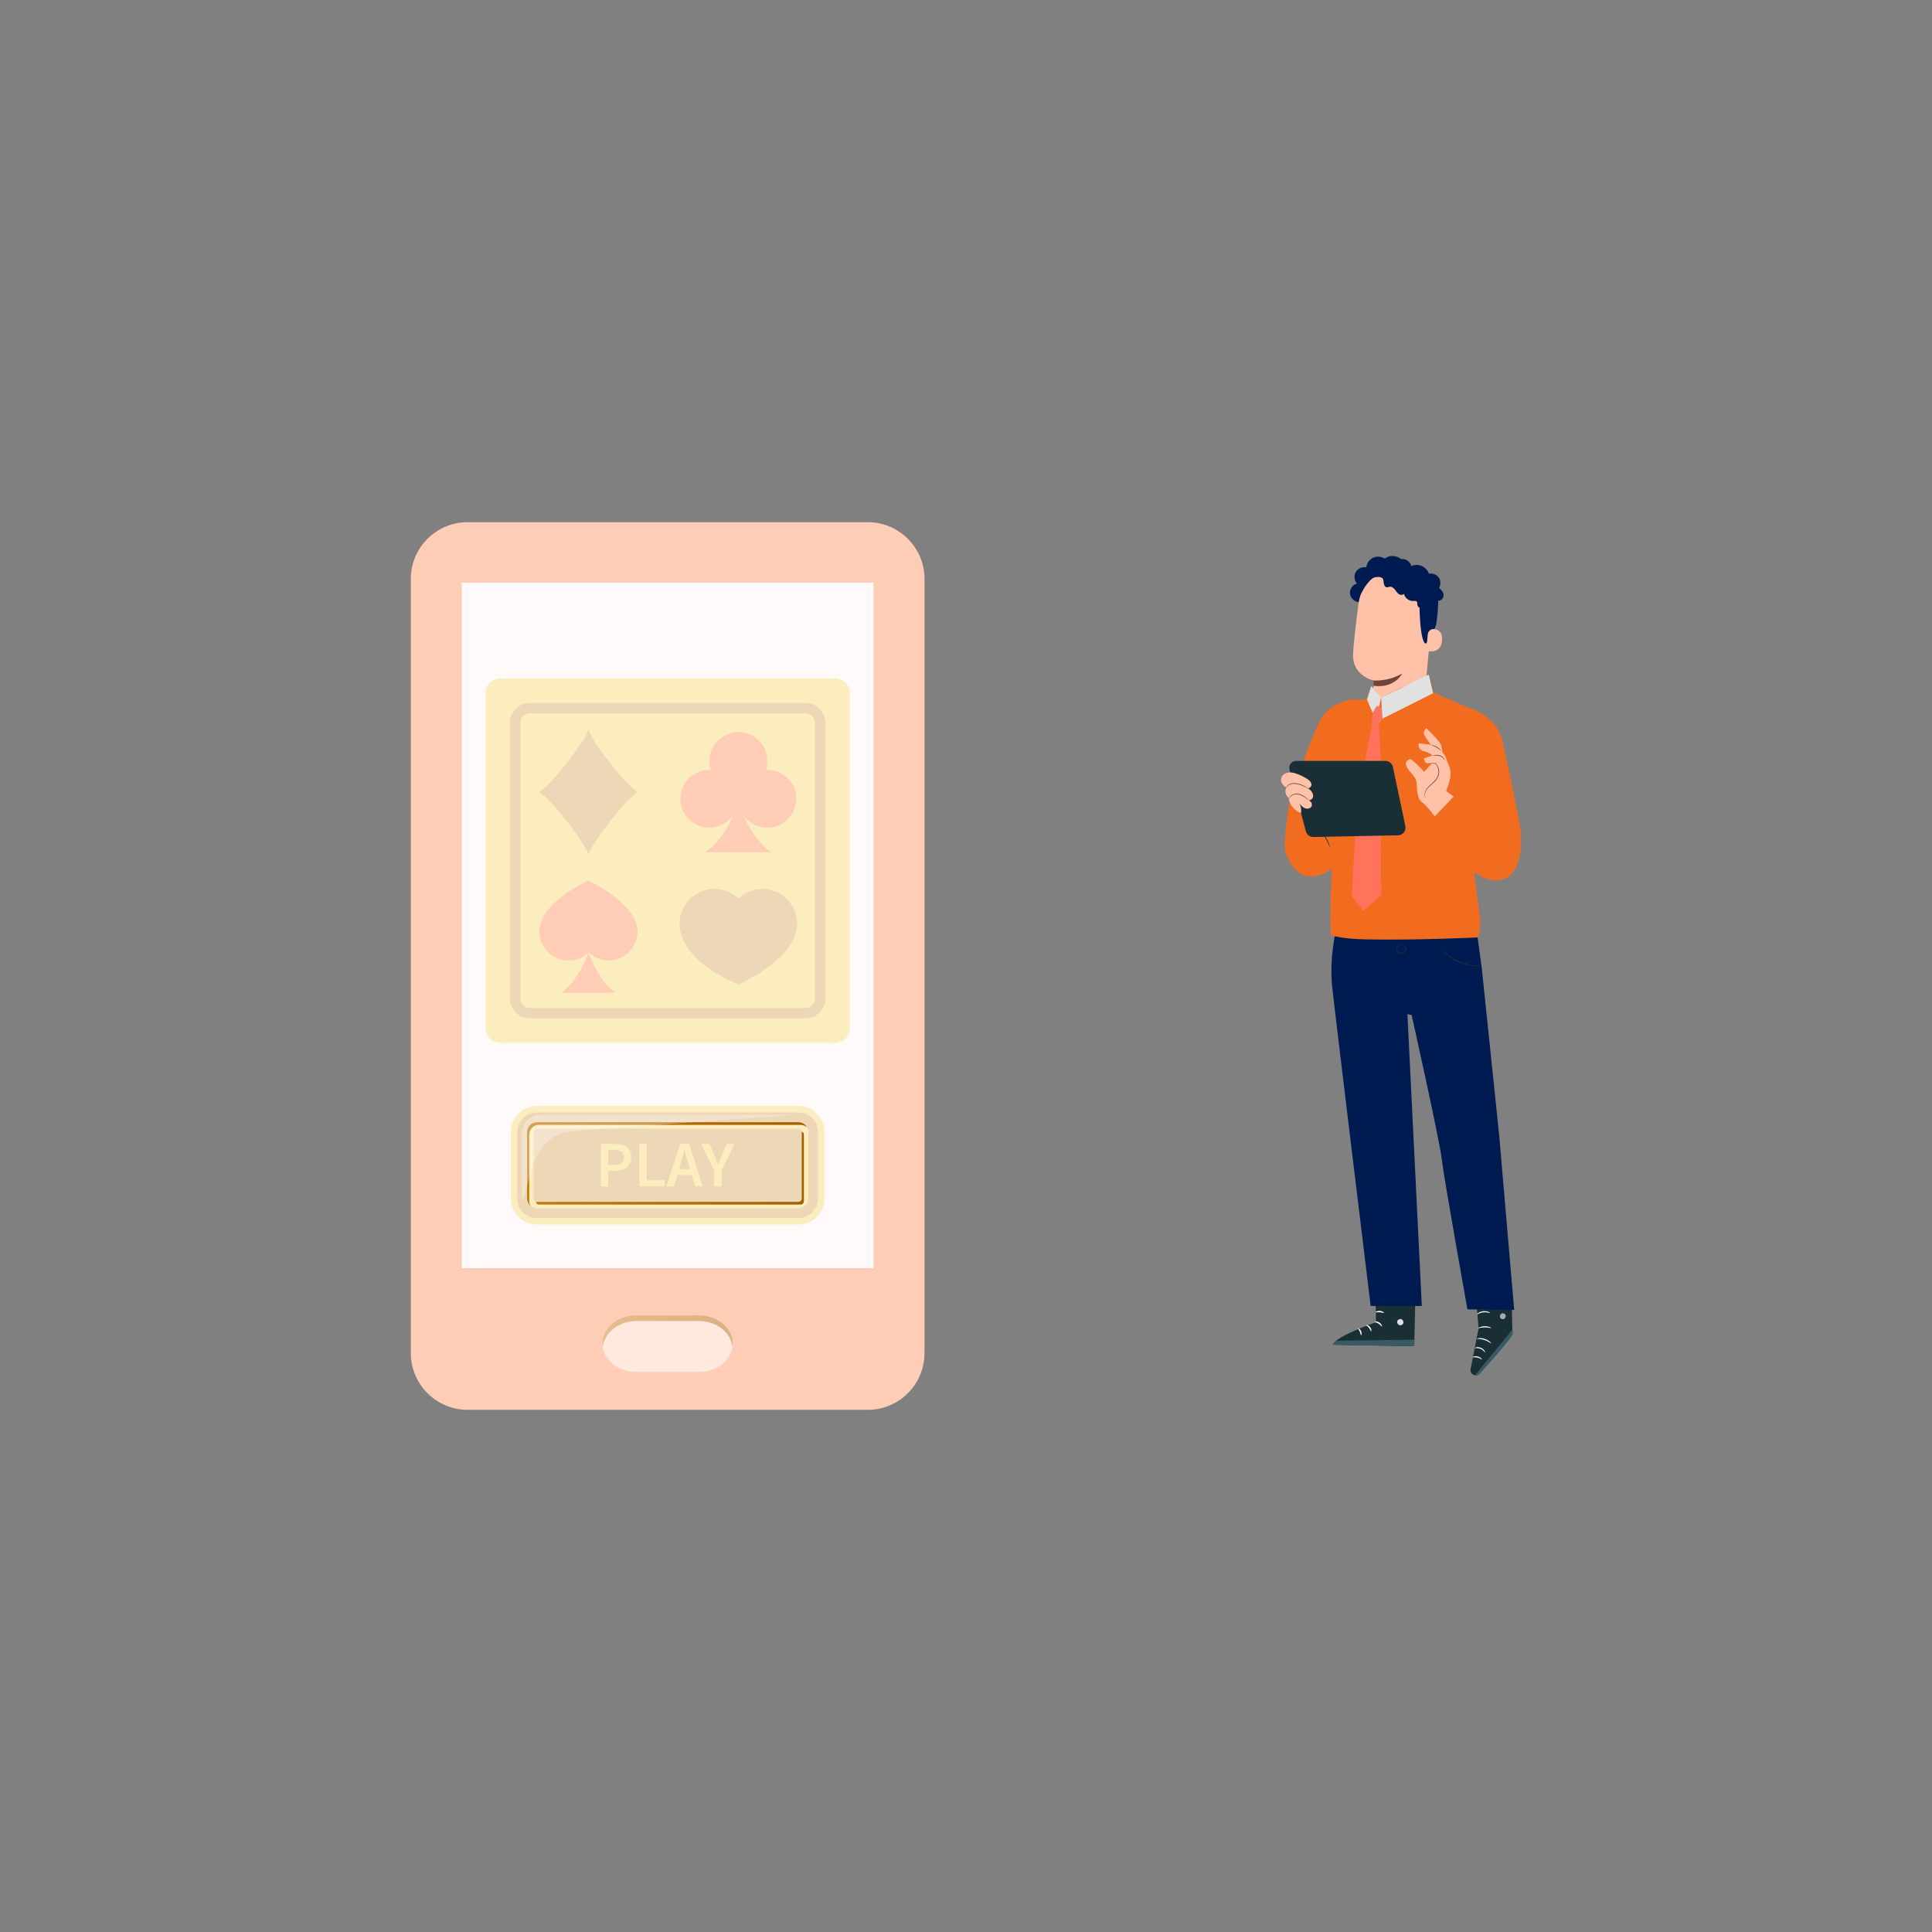 <?xml version="1.0" encoding="utf-8"?>
<svg xmlns="http://www.w3.org/2000/svg" enable-background="new 0 0 850 850" id="Layer_1" version="1.1" viewBox="0 0 850 850" x="0" y="0">
  <rect x="0" y="0" width="850" height="850" fill="#808080" stroke="none"/>
  <g>
    <g>
      <path d="M406.75,254.71v340.58c0,13.78-11.18,24.96-24.96,24.96H205.7c-13.77,0-24.96-11.18-24.96-24.96V254.71&#xD;&#xA;			c0-13.78,11.18-24.96,24.96-24.96h176.08C395.57,229.75,406.75,240.93,406.75,254.71z" fill="#ffcdb6"/>
      <rect fill="#fffaf9" height="301.58" width="181.12" x="203.18" y="256.35"/>
      <g>
        <g>
          <path d="M307.46,603.62h-27.42c-8.27,0-14.97-5.58-14.97-12.45c0-6.89,6.7-12.47,14.97-12.47h27.42&#xD;&#xA;					c8.25,0,14.95,5.58,14.95,12.47C322.41,598.04,315.71,603.62,307.46,603.62z" fill="#ffe8de"/>
        </g>
        <g>
          <linearGradient gradientUnits="userSpaceOnUse" id="SVGID_1_" x1="265.072" x2="322.407" y1="585.555" y2="585.555">
            <stop offset="0" stop-color="#c47a0c"/>
            <stop offset="1" stop-color="#a36000"/>
          </linearGradient>
          <path d="M280.04,581.2h27.42c7.75,0,14.03,4.93,14.79,11.21&#xD;&#xA;					c0.05-0.42,0.15-0.81,0.15-1.24c0-6.89-6.7-12.47-14.95-12.47h-27.42c-8.27,0-14.97,5.58-14.97,12.47c0,0.43,0.1,0.81,0.17,1.24&#xD;&#xA;					C265.99,586.13,272.29,581.2,280.04,581.2z" fill="url(#SVGID_1_)" opacity=".4"/>
        </g>
      </g>
      <g>
        <g>
          <path d="M367.35,458.77H220.13c-3.6,0-6.51-2.91-6.51-6.51V305.03c0-3.59,2.91-6.51,6.51-6.51h147.22&#xD;&#xA;					c3.6,0,6.51,2.91,6.51,6.51v147.23C373.86,455.85,370.96,458.77,367.35,458.77z" fill="#fcedbe"/>
          <path d="M354.34,309.26H233.15c-4.86,0-8.81,3.95-8.81,8.81v121.19c0,4.86,3.95,8.75,8.81,8.75h121.19&#xD;&#xA;					c4.86,0,8.82-3.89,8.82-8.75V318.07C363.16,313.22,359.2,309.26,354.34,309.26z M358.57,439.26c0,2.32-1.92,4.24-4.23,4.24&#xD;&#xA;					H233.15c-2.37,0-4.24-1.92-4.24-4.24V318.07c0-2.37,1.86-4.23,4.24-4.23h121.19c2.31,0,4.23,1.86,4.23,4.23V439.26z" fill="#eed7b6"/>
        </g>
        <g>
          <path d="M335.41,391.09c-4.1,0-7.82,1.63-10.56,4.26c-2.75-2.63-6.46-4.26-10.56-4.26&#xD;&#xA;					c-8.44,0-15.27,6.83-15.27,15.27c0,17.03,25.83,26.73,25.83,26.73s25.83-11.03,25.83-26.73&#xD;&#xA;					C350.68,397.92,343.85,391.09,335.41,391.09z" fill="#eed7b6"/>
          <path d="M258.9,320.53c0,4.15-18.82,27.98-22.1,27.98c3.28,0,22.1,23.83,22.1,27.98&#xD;&#xA;					c0-4.15,18.84-27.98,22.1-27.98C277.73,348.51,258.9,324.68,258.9,320.53z" fill="#eed7b6"/>
          <path d="M280.51,409.79c0-12.25-21.61-22.36-21.61-22.36s-21.61,9.48-21.61,22.36c0,7.06,5.72,12.78,12.78,12.78&#xD;&#xA;					c3.41,0,6.51-1.35,8.8-3.53c-0.3,0.86-4.38,12.6-11.94,17.73c7.97,0,15.95,0,23.93,0c-7.57-5.13-11.67-16.92-11.94-17.73&#xD;&#xA;					c2.29,2.18,5.39,3.54,8.8,3.54C274.78,422.57,280.51,416.84,280.51,409.79z" fill="#ffcdb6"/>
          <path d="M337.62,364.15c7,0,12.71-5.7,12.71-12.76c0-7-5.71-12.71-12.71-12.71c-0.28,0-0.45,0.06-0.68,0.06&#xD;&#xA;					c0.4-1.24,0.68-2.54,0.68-3.9c0-7.06-5.7-12.76-12.76-12.76c-7.06,0-12.77,5.71-12.77,12.76c0,1.36,0.28,2.66,0.68,3.9&#xD;&#xA;					c-0.23,0-0.45-0.06-0.68-0.06c-7.06,0-12.76,5.71-12.76,12.71c0,7.06,5.71,12.76,12.76,12.76c4.75,0,8.82-2.59,11.02-6.44&#xD;&#xA;					c-2.2,4.97-6.49,12.99-12.76,17.23h28.96c-6.26-4.24-10.5-12.26-12.76-17.23C328.76,361.56,332.88,364.15,337.62,364.15z" fill="#ffcdb6"/>
        </g>
      </g>
      <g>
        <path d="M236.19,538.76c-6.31,0-11.44-5.14-11.44-11.44V498c0-6.3,5.13-11.44,11.44-11.44h115.1&#xD;&#xA;				c6.32,0,11.44,5.13,11.44,11.44v29.32c0,6.3-5.12,11.44-11.44,11.44H236.19z" fill="#fcedbe"/>
        <path d="M351.29,535.89h-115.1c-4.74,0-8.58-3.84-8.58-8.57V498c0-4.73,3.84-8.58,8.58-8.58h115.1&#xD;&#xA;				c4.74,0,8.58,3.85,8.58,8.58v29.32C359.87,532.06,356.03,535.89,351.29,535.89z" fill="#eed7b6"/>
        <path d="M355.08,495.96c0,0,0-0.05-0.06-0.05c-0.17-0.29-0.39-0.57-0.62-0.86c-0.22-0.28-0.56-0.5-0.9-0.73&#xD;&#xA;				c-0.22-0.17-0.51-0.28-0.84-0.34c-0.12-0.06-0.29-0.11-0.45-0.17c-0.28-0.06-0.57-0.12-0.9-0.12H236.2&#xD;&#xA;				c-2.37,0-4.29,1.92-4.29,4.3v29.3c0,1.3,0.56,2.43,1.47,3.22c0.74,0.68,1.75,1.07,2.83,1.07h115.09c2.37,0,4.29-1.92,4.29-4.29&#xD;&#xA;				v-29.3C355.59,497.25,355.41,496.58,355.08,495.96z M234.73,527.3v-29.3c0-0.8,0.68-1.41,1.47-1.41h115.09&#xD;&#xA;				c0.73,0,1.35,0.56,1.41,1.29c0,0,0,0.05,0,0.12v29.3c0,0.8-0.63,1.47-1.41,1.47H236.2c-0.17,0-0.34-0.05-0.46-0.11&#xD;&#xA;				C235.19,528.48,234.73,527.92,234.73,527.3z" fill="#fcedbe"/>
        <linearGradient gradientUnits="userSpaceOnUse" id="SVGID_3_" x1="235.74" x2="353.68" y1="513.896" y2="513.896">
          <stop offset="0" stop-color="#c47a0c"/>
          <stop offset="1" stop-color="#a36000"/>
        </linearGradient>
        <path d="M237.14,529.94h115.11c0.79,0,1.43-0.65,1.43-1.43v-29.31c0-0.64-0.42-1.15-1-1.34&#xD;&#xA;				c0.02,0.05,0.05,0.1,0.05,0.15v29.32c0,0.79-0.65,1.43-1.44,1.43h-115.1c-0.17,0-0.3-0.05-0.45-0.09&#xD;&#xA;				C235.82,529.37,236.41,529.94,237.14,529.94z" fill="url(#SVGID_3_)"/>
        <linearGradient gradientUnits="userSpaceOnUse" id="SVGID_4_" x1="231.9" x2="355.057" y1="512.13" y2="512.13">
          <stop offset="0" stop-color="#c47a0c"/>
          <stop offset="1" stop-color="#a36000"/>
        </linearGradient>
        <path d="M232.85,528.51v-29.31c0-2.36,1.92-4.3,4.29-4.3h115.11c1.07,0,2.05,0.42,2.81,1.07&#xD;&#xA;				c-0.74-1.34-2.14-2.25-3.77-2.25h-115.1c-2.37,0-4.29,1.92-4.29,4.28v29.32c0,1.28,0.58,2.43,1.49,3.22&#xD;&#xA;				C233.06,529.93,232.85,529.24,232.85,528.51z" fill="url(#SVGID_4_)"/>
        <path d="M235.74,509.34c2.75-5.81,8.48-10.95,14.51-11.49c25.25-2.23,103.32-7.41,98.79-7.41H237.91&#xD;&#xA;				c-4.58,0-8.28,3.76-8.28,8.39v28.67C229.63,531.99,233.66,513.71,235.74,509.34z" fill="#fff" opacity=".3"/>
        <g>
          <path d="M270.59,503.3h-6.27V522h3.28v-6.83h2.99c4.07,0,7.11-1.93,7.11-6.05&#xD;&#xA;					C277.71,504.76,274.71,503.3,270.59,503.3z M270.37,512.5h-2.77v-6.55h2.77c2.71,0,4.12,0.8,4.12,3.16&#xD;&#xA;					C274.49,511.37,273.13,512.5,270.37,512.5z" fill="#fcedbe"/>
          <path d="M284.54,519.22V503.3h-3.28V522h11.07v-2.77H284.54z" fill="#fcedbe"/>
          <path d="M303.18,503.3h-3.9l-6.1,18.7h3.38l1.41-5.03h6.33l1.47,5.03h3.44L303.18,503.3z M298.77,514.37&#xD;&#xA;					l0.68-2.32c0.57-1.98,1.13-4.07,1.64-6.16h0.11c0.57,2.04,1.08,4.18,1.7,6.16l0.67,2.32H298.77z" fill="#fcedbe"/>
          <path d="M319.72,503.3l-2.04,4.8c-0.56,1.41-1.12,2.65-1.75,4.12h-0.12c-0.56-1.47-1.07-2.71-1.63-4.12&#xD;&#xA;					l-2.04-4.8h-3.56l5.59,11.75V522h3.33v-6.95l5.65-11.75H319.72z" fill="#fcedbe"/>
        </g>
      </g>
    </g>
    <g>
      <g>
        <g>
          <g>
            <path d="M648.46,534.94c-0.04,0-0.03,0.61,0,1.72c0.04,1.1,0.11,2.7,0.22,4.67c0.22,3.94,0.61,9.38,1.07,15.37&#xD;&#xA;						c0.46,6,0.85,11.43,1.1,15.37c0.13,1.9,0.23,3.47,0.31,4.66c0.08,1.1,0.14,1.71,0.17,1.71c0.04,0,0.05-0.61,0.03-1.72&#xD;&#xA;						c-0.01-1.1-0.06-2.7-0.14-4.67c-0.16-3.94-0.49-9.39-0.95-15.39c-0.47-5.95-0.9-11.34-1.22-15.36&#xD;&#xA;						c-0.16-1.89-0.29-3.46-0.4-4.65C648.57,535.55,648.5,534.94,648.46,534.94z" fill="#375a64"/>
          </g>
        </g>
      </g>
      <g>
        <g>
          <g>
            <path d="M648.46,534.94c-0.04,0-0.03,0.61,0,1.72c0.04,1.1,0.11,2.7,0.22,4.67c0.22,3.94,0.61,9.38,1.07,15.37&#xD;&#xA;						c0.46,6,0.85,11.43,1.1,15.37c0.13,1.9,0.23,3.47,0.31,4.66c0.08,1.1,0.14,1.71,0.17,1.71c0.04,0,0.05-0.61,0.03-1.72&#xD;&#xA;						c-0.01-1.1-0.06-2.7-0.14-4.67c-0.16-3.94-0.49-9.39-0.95-15.39c-0.47-5.95-0.9-11.34-1.22-15.36&#xD;&#xA;						c-0.16-1.89-0.29-3.46-0.4-4.65C648.57,535.55,648.5,534.94,648.46,534.94z" fill="#375a64"/>
          </g>
        </g>
      </g>
      <g>
        <g>
          <g>
            <g>
              <g>
                <g>
                  <g>
                    <g>
                      <g>
                        <g>
                          <g>
                            <g>
                              <path d="M605.06,563.33l0.32,18.39c0,0-18.58,6.51-18.85,9.91l35.68,0.65l0.67-28.68L605.06,563.33z" fill="#1a2e35"/>
                            </g>
                          </g>
                        </g>
                      </g>
                    </g>
                  </g>
                </g>
              </g>
            </g>
          </g>
          <g>
            <g>
              <g>
                <g>
                  <g>
                    <g>
                      <g>
                        <g>
                          <g>
                            <g>
                              <g>
                                <path d="M616.44,580.38c0.69,0.2,1.15,0.99,0.98,1.68c-0.17,0.69-0.97,1.17-1.66,0.98&#xD;&#xA;																c-0.69-0.19-1.28-1.11-1.03-1.79c0.25-0.67,1.21-1.18,1.84-0.83" fill="#e1e1e1"/>
                              </g>
                            </g>
                          </g>
                        </g>
                      </g>
                    </g>
                  </g>
                </g>
              </g>
            </g>
          </g>
          <g>
            <g>
              <g>
                <g>
                  <g>
                    <g>
                      <g>
                        <g>
                          <g>
                            <g>
                              <path d="M622.21,592.29l-0.05-2.89l-34.19,0.46c0,0-1.6,0.66-1.44,1.78L622.21,592.29z" fill="#375a64"/>
                            </g>
                          </g>
                        </g>
                      </g>
                    </g>
                  </g>
                </g>
              </g>
            </g>
          </g>
          <g>
            <g>
              <g>
                <g>
                  <g>
                    <g>
                      <g>
                        <g>
                          <g>
                            <g>
                              <g>
                                <path d="M604.81,581.53c0,0.17,0.87,0.27,1.72,0.84c0.86,0.55,1.29,1.32,1.45,1.25&#xD;&#xA;																c0.16-0.03-0.08-1.08-1.12-1.76C605.83,581.18,604.77,581.37,604.81,581.53z" fill="#fff"/>
                              </g>
                            </g>
                          </g>
                        </g>
                      </g>
                    </g>
                  </g>
                </g>
              </g>
            </g>
          </g>
          <g>
            <g>
              <g>
                <g>
                  <g>
                    <g>
                      <g>
                        <g>
                          <g>
                            <g>
                              <g>
                                <path d="M601.03,583.01c-0.04,0.17,0.71,0.48,1.28,1.23c0.6,0.73,0.73,1.53,0.91,1.53&#xD;&#xA;																c0.16,0.03,0.3-0.99-0.43-1.9C602.07,582.94,601.04,582.85,601.03,583.01z" fill="#fff"/>
                              </g>
                            </g>
                          </g>
                        </g>
                      </g>
                    </g>
                  </g>
                </g>
              </g>
            </g>
          </g>
          <g>
            <g>
              <g>
                <g>
                  <g>
                    <g>
                      <g>
                        <g>
                          <g>
                            <g>
                              <g>
                                <path d="M598.83,587.45c0.16,0.04,0.42-0.83-0.01-1.79c-0.42-0.97-1.24-1.36-1.31-1.21&#xD;&#xA;																c-0.1,0.14,0.42,0.66,0.76,1.46C598.62,586.7,598.65,587.43,598.83,587.45z" fill="#fff"/>
                              </g>
                            </g>
                          </g>
                        </g>
                      </g>
                    </g>
                  </g>
                </g>
              </g>
            </g>
          </g>
          <g>
            <g>
              <g>
                <g>
                  <g>
                    <g>
                      <g>
                        <g>
                          <g>
                            <g>
                              <g>
                                <path d="M605.2,577.33c0.07,0.16,0.87-0.07,1.86,0.02c0.99,0.06,1.75,0.41,1.84,0.26&#xD;&#xA;																c0.1-0.12-0.63-0.78-1.79-0.87C605.94,576.66,605.11,577.19,605.2,577.33z" fill="#fff"/>
                              </g>
                            </g>
                          </g>
                        </g>
                      </g>
                    </g>
                  </g>
                </g>
              </g>
            </g>
          </g>
        </g>
      </g>
      <g>
        <g>
          <g>
            <g>
              <g>
                <g>
                  <g>
                    <path d="M648.59,562.21l1.93,22.17l-3.53,17.98c-0.25,1.3,0.64,2.54,1.95,2.7l0,0&#xD;&#xA;										c0.73,0.09,1.46-0.17,1.96-0.72c3.18-3.47,14.82-16.28,14.58-17.9c-0.27-1.87-0.49-23.52-0.49-23.52L648.59,562.21z" fill="#1a2e35"/>
                  </g>
                </g>
              </g>
            </g>
          </g>
          <g>
            <g>
              <g>
                <g>
                  <g>
                    <path d="M648.94,605.05l16.45-20.11l0.06,0.94c0.05,0.81-0.18,1.62-0.67,2.27&#xD;&#xA;										c-1.3,1.75-5.01,6.49-13.81,16.18C650.46,604.9,649.7,605.17,648.94,605.05L648.94,605.05z" fill="#375a64"/>
                  </g>
                </g>
              </g>
            </g>
          </g>
          <g opacity=".6">
            <g>
              <g>
                <g>
                  <g>
                    <g>
                      <path d="M660.38,578.07c-0.53,0.42-0.66,1.27-0.26,1.82c0.4,0.55,1.27,0.69,1.8,0.27&#xD;&#xA;											c0.54-0.41,0.72-1.43,0.27-1.93c-0.46-0.5-1.48-0.61-1.91-0.08" fill="#fff"/>
                    </g>
                  </g>
                </g>
              </g>
            </g>
          </g>
          <g>
            <g>
              <g>
                <g>
                  <g>
                    <g>
                      <path d="M653.4,595.03c-0.12,0.07-0.7-1.06-2.06-1.6c-1.34-0.58-2.55-0.19-2.59-0.33&#xD;&#xA;											c-0.02-0.05,0.25-0.24,0.76-0.35c0.51-0.11,1.27-0.08,2.01,0.22c0.75,0.31,1.3,0.83,1.58,1.27&#xD;&#xA;											C653.4,594.68,653.45,595,653.4,595.03z" fill="#fff"/>
                    </g>
                  </g>
                </g>
              </g>
            </g>
          </g>
          <g>
            <g>
              <g>
                <g>
                  <g>
                    <g>
                      <path d="M652.01,598.1c-0.1,0.1-0.86-0.57-2.03-0.83c-1.16-0.28-2.14,0-2.19-0.14&#xD;&#xA;											c-0.07-0.11,0.97-0.65,2.3-0.34C651.42,597.09,652.12,598.03,652.01,598.1z" fill="#fff"/>
                    </g>
                  </g>
                </g>
              </g>
            </g>
          </g>
          <g>
            <g>
              <g>
                <g>
                  <g>
                    <g>
                      <path d="M656.1,591.02c-0.1,0.11-1.26-0.93-3.04-1.49c-1.78-0.58-3.33-0.41-3.34-0.56&#xD;&#xA;											c-0.04-0.12,1.59-0.53,3.49,0.09C655.11,589.67,656.2,590.96,656.1,591.02z" fill="#fff"/>
                    </g>
                  </g>
                </g>
              </g>
            </g>
          </g>
          <g>
            <g>
              <g>
                <g>
                  <g>
                    <g>
                      <path d="M656.07,584.24c-0.05,0.14-1.31-0.3-2.91-0.25c-1.6,0.02-2.84,0.51-2.9,0.37&#xD;&#xA;											c-0.07-0.1,1.17-0.83,2.89-0.86C654.87,583.45,656.14,584.13,656.07,584.24z" fill="#fff"/>
                    </g>
                  </g>
                </g>
              </g>
            </g>
          </g>
          <g>
            <g>
              <g>
                <g>
                  <g>
                    <g>
                      <path d="M655.67,577.71c-0.06,0.13-1.34-0.53-3.02-0.34c-1.69,0.15-2.81,1.05-2.9,0.93&#xD;&#xA;											c-0.04-0.04,0.19-0.34,0.68-0.67c0.49-0.33,1.26-0.66,2.17-0.75c0.91-0.09,1.73,0.08,2.28,0.31&#xD;&#xA;											C655.42,577.42,655.7,577.66,655.67,577.71z" fill="#fff"/>
                    </g>
                  </g>
                </g>
              </g>
            </g>
          </g>
          <g>
            <g>
              <g>
                <g>
                  <g>
                    <g>
                      <path d="M652.61,576.13c-0.03,0-0.1-0.29-0.08-0.84c0.01-0.54,0.12-1.34,0.53-2.24&#xD;&#xA;											c0.21-0.43,0.43-0.97,1.03-1.31c0.3-0.17,0.76-0.14,1.04,0.14c0.28,0.27,0.39,0.63,0.42,0.98&#xD;&#xA;											c0.07,1.41-1.06,2.85-2.63,3.16c-1.58,0.28-3.08-0.54-3.79-1.72c-0.16-0.31-0.28-0.69-0.13-1.07&#xD;&#xA;											c0.15-0.39,0.59-0.57,0.91-0.53c0.67,0.06,1.11,0.41,1.51,0.67c0.8,0.57,1.32,1.18,1.63,1.63&#xD;&#xA;											c0.31,0.45,0.42,0.73,0.39,0.75c-0.07,0.06-0.63-1.05-2.21-2.09c-0.4-0.24-0.85-0.54-1.33-0.55&#xD;&#xA;											c-0.23-0.01-0.43,0.1-0.5,0.29c-0.07,0.18-0.01,0.46,0.13,0.7c0.6,0.96,1.97,1.7,3.3,1.45c1.33-0.24,2.31-1.51,2.27-2.65&#xD;&#xA;											c-0.01-0.27-0.1-0.54-0.26-0.7c-0.15-0.15-0.38-0.18-0.57-0.08c-0.42,0.2-0.68,0.69-0.89,1.09&#xD;&#xA;											C652.53,574.89,652.71,576.14,652.61,576.13z" fill="#fff"/>
                    </g>
                  </g>
                </g>
              </g>
            </g>
          </g>
        </g>
      </g>
      <g>
        <g>
          <path d="M587.71,409.77c0,0-2.71,10.48-1.72,23.24c0.38,4.94,17.05,141.56,17.05,141.56h22.5l-6.33-128.41&#xD;&#xA;					l1.84,0.4c0,0,12.28,54.77,13.29,63.63c0.9,7.97,11.26,65.87,11.26,65.87l20.57,0.24l-6.57-76.59l-7.65-73.49l-2.88-21.39&#xD;&#xA;					L587.71,409.77z" fill="#001b51"/>
        </g>
        <g>
          <g>
            <path d="M615.99,415.65c-0.01-0.02,0.15-0.12,0.46-0.14c0.31-0.02,0.79,0.07,1.26,0.4&#xD;&#xA;						c0.45,0.33,0.93,0.93,0.95,1.74c0.04,0.82-0.6,1.63-1.44,1.93c-0.83,0.32-1.84,0.14-2.36-0.51c-0.52-0.62-0.55-1.39-0.43-1.93&#xD;&#xA;						c0.13-0.56,0.43-0.94,0.68-1.13c0.25-0.19,0.43-0.22,0.44-0.2c0.06,0.06-0.63,0.38-0.79,1.4c-0.07,0.48,0.01,1.12,0.43,1.58&#xD;&#xA;						c0.4,0.47,1.17,0.61,1.86,0.35c0.69-0.26,1.18-0.87,1.17-1.49c0.01-0.62-0.35-1.15-0.72-1.47&#xD;&#xA;						C616.71,415.51,615.98,415.73,615.99,415.65z" fill="#1a2e35"/>
          </g>
        </g>
        <g>
          <g>
            <path d="M651.64,424.91c0,0.03-0.27,0.07-0.77,0.12c-0.5,0.05-1.22,0.07-2.11,0.02&#xD;&#xA;						c-1.78-0.08-4.25-0.51-6.78-1.57c-2.52-1.07-4.56-2.53-5.86-3.75c-0.65-0.61-1.15-1.13-1.46-1.53&#xD;&#xA;						c-0.31-0.39-0.47-0.61-0.45-0.63c0.06-0.06,0.79,0.77,2.13,1.91c1.34,1.14,3.35,2.52,5.82,3.57c2.47,1.03,4.87,1.51,6.62,1.67&#xD;&#xA;						C650.54,424.88,651.64,424.82,651.64,424.91z" fill="#1a2e35"/>
          </g>
        </g>
      </g>
      <g>
        <g>
          <g>
            <g>
              <path d="M598.34,264.9c-2.04,0.13-4.04-1.47-4.38-3.48c-0.33-2.02,1.05-4.17,3.03-4.71&#xD;&#xA;							c-1.2-1.36-1.4-3.49-0.49-5.05c0.91-1.56,2.87-2.43,4.64-2.06c0.16-1.78,1.32-3.43,2.93-4.2c1.61-0.77,3.62-0.63,5.11,0.35&#xD;&#xA;							c2.05-1.59,5.23-1.49,7.19,0.22c1.75-0.23,3.59,0.79,4.32,2.39c0.73,1.6,0.3,3.66-1.02,4.83" fill="#001b51"/>
            </g>
          </g>
          <g>
            <g>
              <g>
                <g>
                  <g>
                    <path d="M597.7,265.45c1.2-9.14,9.21-15.84,18.43-15.38l0.92,0.05c9.84,1.07,14.43,10.02,13.09,19.83&#xD;&#xA;										l-3.06,32.79l-0.16,1.59l-23,3.43l0.45-8.37c0,0-9.41-1.95-9.06-11.44C595.47,283.37,596.59,273.96,597.7,265.45z" fill="#ffc2a8"/>
                  </g>
                </g>
              </g>
              <g>
                <g>
                  <g>
                    <g>
                      <g>
                        <path d="M604.28,299.37c0,0,6.04,0.67,12.61-3.02c0,0-3.26,6.68-12.68,5.36L604.28,299.37z" fill="#6f4539"/>
                      </g>
                    </g>
                  </g>
                </g>
              </g>
              <g>
                <g>
                  <g>
                    <path d="M598.83,261.15c0,0,2.8-5.82,5.73-7.06c3.55-1.51,4.85,2.37,8.21,1.61c3.35-0.76,6.74-2.21,9.99,0.52&#xD;&#xA;										c3.56,2.98,1.73,4.86,1.75,9.08c0.08,17.11,2.95,22.09,4.24,14.1c0.14-0.88,2.62-1.45,3.17-5.16&#xD;&#xA;										c0.71-4.8,1.19-10.65,0.28-14.13c-0.76-2.93-2.31-5.01-5.15-7.35c-4.48-3.7-10.88-4.09-15.24-3.87&#xD;&#xA;										C607.43,249.11,598.81,253.69,598.83,261.15z" fill="#001b51"/>
                  </g>
                </g>
              </g>
              <g>
                <g>
                  <g>
                    <path d="M628.15,279.1c0.13-1.46,1.45-2.55,2.9-2.34c1.76,0.26,3.68,1.36,3.38,5.01&#xD;&#xA;										c-0.53,6.47-6.92,4.61-6.92,4.42C627.52,286.06,627.91,281.81,628.15,279.1z" fill="#ffc2a8"/>
                  </g>
                </g>
              </g>
            </g>
            <g>
              <g>
                <path d="M628.65,266.53c-0.87,0.53-1.79,1.08-2.81,1.13c-1.02,0.05-2.15-0.59-2.27-1.6&#xD;&#xA;								c-0.05-0.46,0.08-0.97-0.2-1.34c-0.33-0.43-0.99-0.34-1.54-0.31c-1.9,0.11-3.76-1.32-4.15-3.18c-0.52,0.7-1.64,0.61-2.34,0.1&#xD;&#xA;								c-0.7-0.51-1.13-1.3-1.67-1.98c-0.54-0.68-1.31-1.3-2.17-1.22c-0.48,0.04-0.95,0.31-1.43,0.24c-0.85-0.12-1.21-1.14-1.3-1.99&#xD;&#xA;								c-0.09-0.85-0.14-1.84-0.84-2.34c-0.65-0.46-1.53-0.26-2.32-0.18c-0.79,0.08-1.79-0.16-1.96-0.93&#xD;&#xA;								c-0.09-0.41,0.11-0.82,0.35-1.16c1.09-1.54,3.33-2.14,5.04-1.34c0.74-2.11,2.83-3.68,5.06-3.8c2.23-0.12,4.48,1.2,5.45,3.22&#xD;&#xA;								c1.43-1.18,3.45-1.6,5.23-1.1c1.78,0.5,3.29,1.91,3.9,3.66c1.6-0.34,3.37,0.36,4.3,1.7c0.94,1.34,0.98,3.24,0.12,4.62&#xD;&#xA;								c1.13,0.72,2.07,1.93,2.03,3.28s-1.42,2.62-2.69,2.2c0.47,1.07-0.02,2.47-1.07,3c-1.04,0.53-2.47,0.12-3.06-0.89" fill="#001b51"/>
              </g>
            </g>
          </g>
        </g>
        <g>
          <g>
            <g>
              <path d="M640.05,349.96l8.61,8.3l-2.78-15.87l17.47-5.53c0,0,4.64,21.78,5.45,26.93&#xD;&#xA;							c1.45,9.24-0.33,22.38-8.94,23.3c-9.32,1-16.35-8.19-20.83-14.22c-3.44-4.64-9-12.74-9-12.74L640.05,349.96" fill="#f26c1f"/>
            </g>
          </g>
          <g>
            <g>
              <path d="M573.49,335.85c-2.8,8.83-6.72,10.16-8.27,35.46c-0.3,4.93,3.4,11.25,7.81,13.49&#xD;&#xA;							c4.41,2.23,12.09-0.51,14.59-4.77l2.48-18.7L573.49,335.85z" fill="#f26c1f"/>
            </g>
          </g>
          <g>
            <g>
              <g>
                <path d="M585.07,372.79c-0.09,0.03-0.58-1.76-1.72-3.72c-1.13-1.96-2.45-3.27-2.37-3.34&#xD;&#xA;								c0.03-0.03,0.39,0.26,0.9,0.81c0.51,0.55,1.16,1.37,1.74,2.37c0.58,1,0.97,1.97,1.19,2.68&#xD;&#xA;								C585.03,372.32,585.11,372.78,585.07,372.79z" fill="#1a2e35"/>
              </g>
            </g>
          </g>
          <g>
            <g>
              <path d="M569.26,346.03c0.15-0.52,8.77-24,11.52-29.14c3.29-6.15,10.21-8.87,14.51-9.13&#xD;&#xA;							c4.3-0.26,50.26,3.4,50.26,3.4s12.87,3.23,15.48,14.88c3.27,14.61,5.9,29.01,5.9,29.01l-23.04,4.97l-2.71-6.82l-43.29,9.66&#xD;&#xA;							l-10.57-15.63L569.26,346.03z" fill="#f26c1f"/>
            </g>
          </g>
          <g>
            <g>
              <g>
                <path d="M648.33,382.36l-0.6-20.81l0.85-49.05l-17.95-7.92l-2.01-7.74l-20.96,9.91l-4.39-4.85l-1.84,5.47&#xD;&#xA;								l-4.59,1.5l-9.03,17.82l-0.39,31.25c0,0-3.1,43.7-1.81,53.52c0,0,4.21,1.56,14.63,1.81c21.11,0.51,49.86-0.83,49.86-0.83&#xD;&#xA;								l0.29-0.92c0.82-2.58,1.07-5.3,0.71-7.98L648.33,382.36" fill="#f26c1f"/>
              </g>
            </g>
            <g>
              <g>
                <g>
                  <path d="M630.62,347.14c-0.01,0.08-1.06,0.02-2.75-0.12c-1.91-0.16-4.14-0.34-6.6-0.55&#xD;&#xA;									c-2.46-0.18-4.69-0.35-6.61-0.49c-1.69-0.13-2.74-0.23-2.74-0.31c0-0.08,1.05-0.13,2.76-0.11c1.7,0.02,4.05,0.12,6.64,0.32&#xD;&#xA;									c2.59,0.2,4.92,0.48,6.6,0.73C629.6,346.85,630.63,347.06,630.62,347.14z" fill="#f26c1f"/>
                </g>
              </g>
            </g>
            <g>
              <g>
                <g>
                  <path d="M630.32,350.36c-0.01,0.08-1.06,0.02-2.75-0.12c-1.91-0.16-4.14-0.34-6.6-0.55&#xD;&#xA;									c-2.46-0.18-4.69-0.35-6.61-0.49c-1.69-0.13-2.74-0.23-2.74-0.31c0-0.08,1.05-0.13,2.76-0.11c1.7,0.02,4.05,0.12,6.64,0.32&#xD;&#xA;									c2.59,0.2,4.92,0.48,6.6,0.73C629.3,350.06,630.33,350.28,630.32,350.36z" fill="#f26c1f"/>
                </g>
              </g>
            </g>
            <g>
              <g>
                <g>
                  <path d="M630.03,353.57c-0.01,0.08-1.06,0.02-2.75-0.12c-1.91-0.16-4.14-0.34-6.6-0.55&#xD;&#xA;									c-2.46-0.18-4.69-0.35-6.61-0.49c-1.69-0.13-2.74-0.23-2.74-0.31c0-0.08,1.05-0.13,2.76-0.11c1.7,0.02,4.05,0.12,6.64,0.32&#xD;&#xA;									c2.59,0.2,4.92,0.48,6.6,0.73C629.01,353.28,630.04,353.49,630.03,353.57z" fill="#f26c1f"/>
                </g>
              </g>
            </g>
            <g>
              <g>
                <g>
                  <path d="M629.74,356.79c-0.01,0.08-1.06,0.02-2.75-0.12c-1.91-0.16-4.14-0.34-6.6-0.55&#xD;&#xA;									c-2.46-0.18-4.69-0.35-6.61-0.49c-1.69-0.13-2.74-0.23-2.74-0.31c0-0.08,1.05-0.13,2.76-0.11c1.7,0.02,4.05,0.12,6.64,0.32&#xD;&#xA;									c2.59,0.2,4.92,0.48,6.6,0.73C628.72,356.5,629.75,356.71,629.74,356.79z" fill="#f26c1f"/>
                </g>
              </g>
            </g>
            <g>
              <g>
                <g>
                  <path d="M613.81,334.71c-0.01-0.02,0.41-0.01,1.22,0.04c0.88,0.05,2.06,0.12,3.55,0.21&#xD;&#xA;									c3.17,0.22,7.59,0.52,12.92,0.88l0.24,0.02l-0.02,0.25c-0.45,5.92-0.98,13.01-1.56,20.66l-0.01,0.14l-0.11,0.08&#xD;&#xA;									c-0.6,0.44-1.26,0.88-1.93,1.32c-1.19,0.77-2.39,1.48-3.63,2.11c-1.24,0.59-2.52,1.19-3.94,1.27&#xD;&#xA;									c-1.4,0.08-2.74-0.33-3.91-0.91c-1.17-0.59-2.21-1.33-3.16-2.11c-0.47-0.39-0.93-0.79-1.37-1.2&#xD;&#xA;									c-0.2-0.18-0.48-0.46-0.61-0.74c-0.17-0.28-0.25-0.58-0.34-0.87c-0.3-1.17-0.32-2.31-0.32-3.41&#xD;&#xA;									c0.04-2.19,0.29-4.2,0.55-6.03c0.53-3.66,1.17-6.58,1.62-8.6c0.23-1.01,0.43-1.78,0.57-2.31&#xD;&#xA;									C613.7,334.98,613.79,334.71,613.81,334.71c0.02,0.01-0.03,0.29-0.13,0.82c-0.12,0.59-0.27,1.36-0.46,2.33&#xD;&#xA;									c-0.38,2.02-0.95,4.95-1.43,8.6c-0.23,1.82-0.45,3.83-0.47,5.98c0,1.07,0.05,2.19,0.33,3.26c0.16,0.55,0.36,0.98,0.82,1.35&#xD;&#xA;									c0.43,0.4,0.89,0.79,1.35,1.17c0.93,0.76,1.95,1.47,3.06,2.03c1.11,0.54,2.36,0.91,3.62,0.83c1.25-0.07,2.5-0.63,3.71-1.22&#xD;&#xA;									c1.21-0.61,2.4-1.31,3.57-2.08c0.66-0.43,1.32-0.87,1.9-1.3l-0.12,0.22c0.62-7.65,1.19-14.73,1.66-20.65l0.23,0.26&#xD;&#xA;									c-5.27-0.46-9.64-0.85-12.76-1.12c-1.5-0.14-2.7-0.26-3.59-0.34c-0.38-0.04-0.69-0.08-0.95-0.1&#xD;&#xA;									C613.93,334.74,613.82,334.72,613.81,334.71z" fill="#f26c1f"/>
                </g>
              </g>
            </g>
            <g>
              <g>
                <g>
                  <path d="M628.62,296.84c0,0-2.34,0.68-8.36,3.89c-5.9,3.15-12.6,6.02-12.6,6.02l0.51,9.46l22.3-11.2" fill="#e1e1e1"/>
                </g>
              </g>
            </g>
            <g>
              <g>
                <g>
                  <polyline fill="#e1e1e1" points="603.28 301.9 607.66 306.75 605.32 316.89 601.41 307.73"/>
                </g>
              </g>
            </g>
            <g>
              <g>
                <g>
                  <path d="M631.34,341.45c-0.01,0.16-4.21-0.03-9.37-0.43c-5.16-0.4-9.33-0.86-9.32-1.03&#xD;&#xA;									c0.01-0.16,4.21,0.03,9.37,0.43C627.18,340.83,631.35,341.28,631.34,341.45z" fill="#f26c1f"/>
                </g>
              </g>
            </g>
          </g>
          <g>
            <g>
              <path d="M603.76,319.07c0,0-5.44,21.93-7.48,48.8c-0.86,11.4-1.5,26.51-1.5,26.51l5.09,6.3l7.79-6.9&#xD;&#xA;							c0,0-0.34-32.1,0.07-42.85c0.34-8.84-1.06-31.4-1.06-31.4L603.76,319.07z" fill="#ff735d"/>
            </g>
          </g>
          <g>
            <g>
              <g>
                <path d="M643.28,333.35c0.02,0,0.09,0.32,0.21,0.91c0.12,0.65,0.27,1.49,0.45,2.51&#xD;&#xA;								c0.37,2.17,0.87,5.08,1.43,8.29c0.56,3.24,1.05,6.17,1.36,8.3c0.16,1.06,0.28,1.93,0.36,2.53c0.08,0.6,0.11,0.93,0.09,0.93&#xD;&#xA;								c-0.02,0-0.09-0.32-0.21-0.91c-0.12-0.65-0.27-1.49-0.46-2.51c-0.38-2.17-0.89-5.08-1.45-8.29&#xD;&#xA;								c-0.56-3.24-1.02-6.18-1.34-8.31c-0.14-1.02-0.26-1.87-0.36-2.53C643.29,333.69,643.26,333.35,643.28,333.35z" fill="#f26c1f"/>
              </g>
            </g>
          </g>
          <g>
            <g>
              <g>
                <path d="M649.92,313.87c0.03,0.04-0.61,0.54-1.51,1.47c-0.91,0.93-2.04,2.33-2.98,4.08&#xD;&#xA;								c-0.94,1.75-1.48,3.47-1.75,4.74c-0.28,1.27-0.34,2.08-0.4,2.07c-0.02,0-0.02-0.2,0-0.57c0.01-0.37,0.07-0.9,0.19-1.55&#xD;&#xA;								c0.22-1.3,0.74-3.06,1.7-4.84c0.96-1.77,2.14-3.18,3.1-4.09c0.48-0.45,0.89-0.79,1.19-1.01&#xD;&#xA;								C649.74,313.96,649.91,313.85,649.92,313.87z" fill="#f26c1f"/>
              </g>
            </g>
          </g>
          <g>
            <g>
              <polygon fill="#ff735d" points="607.73 311.28 605.74 310.5 603.85 313.74 603.5 319.07 606.17 319.5 608.17 316.21"/>
            </g>
          </g>
          <g>
            <g>
              <g>
                <path d="M586.14,327.14c0.09,0,0.16,13.14,0.16,29.35c0,16.21-0.07,29.35-0.16,29.35&#xD;&#xA;								c-0.09,0-0.16-13.14-0.16-29.35C585.99,340.28,586.06,327.14,586.14,327.14z" fill="#f26c1f"/>
              </g>
            </g>
          </g>
          <g>
            <g>
              <g>
                <path d="M586.54,321.92c0.06,1.11,0.18,1.79,0.13,1.8c-0.02,0-0.07-0.16-0.14-0.47&#xD;&#xA;								c-0.07-0.3-0.15-0.75-0.21-1.31c-0.12-1.11-0.13-2.68,0.18-4.37c0.31-1.69,0.88-3.15,1.39-4.15c0.25-0.5,0.48-0.89,0.66-1.15&#xD;&#xA;								c0.17-0.26,0.28-0.4,0.3-0.39c0.04,0.03-0.31,0.62-0.76,1.63c-0.45,1.01-0.97,2.45-1.28,4.11" fill="#f26c1f"/>
              </g>
            </g>
          </g>
          <g>
            <g>
              <g>
                <path d="M662.58,372.35c0,0-0.03-0.04-0.08-0.14c-0.05-0.1-0.12-0.24-0.21-0.41c-0.09-0.18-0.2-0.41-0.33-0.67&#xD;&#xA;								c-0.17-0.25-0.36-0.53-0.57-0.85c-0.87-1.27-2.38-2.95-4.47-4.86c-2.08-1.92-4.73-4.07-7.7-6.54c-1.48-1.24-3.05-2.55-4.63-4&#xD;&#xA;								c-1.57-1.45-3.19-3.01-4.65-4.83l0.22,0.01c-2.8,2.93-5.83,6.1-8.98,9.39c-0.41,0.43-0.82,0.86-1.2,1.25l0.02-0.2&#xD;&#xA;								c3.39,4.96,6.48,9.76,9.72,13.79c1.61,2.02,3.27,3.83,4.88,5.46c1.61,1.63,3.18,3.08,4.75,4.23c3.1,2.34,6.22,3.35,8.38,3.29&#xD;&#xA;								c0.27,0,0.53,0.01,0.76,0c0.24-0.03,0.46-0.05,0.67-0.07c0.21-0.02,0.4-0.04,0.57-0.06c0.17-0.04,0.32-0.07,0.47-0.1&#xD;&#xA;								c0.27-0.06,0.48-0.1,0.63-0.14c0.14-0.03,0.22-0.04,0.22-0.04c0,0-0.07,0.03-0.21,0.07c-0.16,0.04-0.36,0.1-0.63,0.17&#xD;&#xA;								c-0.14,0.04-0.3,0.08-0.47,0.12c-0.18,0.02-0.37,0.05-0.57,0.08c-0.21,0.03-0.43,0.06-0.67,0.09&#xD;&#xA;								c-0.24,0.01-0.5,0.01-0.77,0.01c-2.19,0.09-5.37-0.9-8.51-3.24c-1.59-1.15-3.18-2.59-4.8-4.22c-1.63-1.62-3.3-3.43-4.92-5.46&#xD;&#xA;								c-3.27-4.03-6.37-8.84-9.76-13.79l-0.07-0.1l0.09-0.09c0.38-0.4,0.79-0.82,1.2-1.25c3.15-3.28,6.18-6.45,8.99-9.38l0.12-0.12&#xD;&#xA;								l0.11,0.13c1.43,1.8,3.04,3.36,4.6,4.81c1.57,1.45,3.13,2.76,4.61,4.01c2.96,2.48,5.59,4.66,7.67,6.6&#xD;&#xA;								c2.08,1.93,3.58,3.65,4.43,4.94c0.21,0.33,0.39,0.61,0.55,0.87c0.12,0.27,0.23,0.49,0.31,0.68c0.08,0.17,0.14,0.31,0.19,0.42&#xD;&#xA;								C662.57,372.3,662.59,372.34,662.58,372.35z" fill="#f26c1f"/>
              </g>
            </g>
          </g>
        </g>
        <g>
          <g>
            <g>
              <path d="M626.54,339.59c0,0-5.46-6.25-6.44-5.56c-0.98,0.69-2.4,1.07-1.03,3.61c1.37,2.54,3.64,3.95,4.06,6.1&#xD;&#xA;							c0.43,2.15-0.05,7.34,2.35,9.1c2.4,1.76,5.75,6.33,5.75,6.33l8.33-8.71l-3.3-2.49c0,0,2-4.99,1.98-7.6&#xD;&#xA;							c-0.02-2.61-1.78-5.86-1.78-5.86s-0.29-2.1-1.79-3.4c0,0-0.21-1.67-0.66-3.32c-0.45-1.65-6.44-7.42-6.44-7.42&#xD;&#xA;							s-1.96,1.38-0.68,3.49c1.29,2.11,2.74,3.81,2.74,3.81l-5.47-0.66c0,0-0.7,2.75,2.31,3.52c3.01,0.77,3.72,1.87,3.72,1.87&#xD;&#xA;							l-3.73,1.23c0,0,0.17,2.2,1.81,2.25c1.63,0.05,1.63,0.05,1.63,0.05L626.54,339.59z" fill="#ffc2a8"/>
            </g>
          </g>
          <g>
            <g>
              <g>
                <path d="M627.97,335.85c0.74-0.02,1.78-0.06,3.61-0.12l0.06,0l0.04,0.05c0.58,0.72,1.22,1.67,1.43,2.88&#xD;&#xA;								c0.21,1.21-0.06,2.57-0.74,3.78c-0.78,1.3-1.92,2.18-2.86,3.03c-0.95,0.83-1.73,1.67-2.14,2.52&#xD;&#xA;								c-0.43,0.84-0.52,1.63-0.48,2.15c0.04,0.53,0.17,0.8,0.14,0.81c-0.01,0-0.04-0.06-0.1-0.19c-0.05-0.13-0.12-0.34-0.15-0.61&#xD;&#xA;								c-0.08-0.54-0.02-1.37,0.4-2.26c0.41-0.9,1.2-1.78,2.15-2.64c0.93-0.86,2.04-1.74,2.78-2.97c0.64-1.14,0.91-2.44,0.72-3.57&#xD;&#xA;								c-0.18-1.14-0.77-2.07-1.32-2.78l0.09,0.04C629.35,335.99,627.96,335.93,627.97,335.85z" fill="#6f4539"/>
              </g>
            </g>
          </g>
          <g>
            <g>
              <g>
                <path d="M635.59,334.43c-0.05,0.02-0.2-0.29-0.56-0.71c-0.35-0.42-0.96-0.89-1.76-1.11&#xD;&#xA;								c-0.8-0.23-1.58-0.22-2.14-0.21c-0.56,0.02-0.91,0.05-0.92,0c-0.01-0.04,0.33-0.14,0.9-0.22c0.56-0.07,1.37-0.12,2.24,0.13&#xD;&#xA;								c0.43,0.12,0.82,0.32,1.13,0.54c0.32,0.23,0.55,0.5,0.72,0.73C635.53,334.07,635.62,334.42,635.59,334.43z" fill="#6f4539"/>
              </g>
            </g>
          </g>
          <g>
            <g>
              <g>
                <path d="M634.1,330.32c-0.07,0.07-0.88-0.75-2.09-1.46c-1.2-0.72-2.31-1.03-2.29-1.12&#xD;&#xA;								c0.01-0.08,1.19,0.11,2.44,0.85C633.42,329.33,634.16,330.27,634.1,330.32z" fill="#6f4539"/>
              </g>
            </g>
          </g>
          <g>
            <g>
              <path d="M567.33,338.59l7.19,27.14c0.4,1.5,1.77,2.54,3.33,2.51l37.21-0.73c2.12-0.04,3.67-2,3.24-4.07&#xD;&#xA;							l-5.48-26c-0.33-1.56-1.71-2.68-3.3-2.68h-39.23C568.27,334.76,566.81,336.65,567.33,338.59z" fill="#1a2e35"/>
            </g>
          </g>
          <g>
            <g>
              <path d="M564.2,344.72c-0.82-0.9-0.75-2.39-0.02-3.37c0.73-0.97,1.98-1.46,3.19-1.51&#xD;&#xA;							c1.22-0.05,2.41,0.3,3.55,0.74c1.4,0.54,2.75,1.21,4.03,2.01c0.9,0.56,1.83,1.3,2.01,2.35c0.18,1.05-0.96,2.24-1.88,1.72&#xD;&#xA;							c1.2,0.51,2.41,1.77,2.6,3.1c0.19,1.32-0.52,2.04-1.8,2.42c0.98,0.38,1.6,1.61,1.15,2.55c-0.47,1-1.84,1.27-2.87,0.88&#xD;&#xA;							c-1.03-0.39-1.79-1.26-2.5-2.1c0.73,1.26,0.99,2.78,0.71,4.21c-2.83-0.97-5.01-3.64-5.38-6.61c-1.39-1.04-1.85-3.14-1.03-4.68&#xD;&#xA;							c-1.14-0.36-2.44-2.1-2.35-3.29" fill="#ffc2a8"/>
            </g>
          </g>
          <g>
            <g>
              <g>
                <path d="M575.85,352.18c-0.03,0.04-0.48-0.35-1.23-0.94c-0.75-0.57-1.83-1.35-3.23-1.65&#xD;&#xA;								c-0.69-0.15-1.38-0.15-1.96,0c-0.59,0.15-1.08,0.42-1.43,0.72c-0.72,0.6-0.88,1.21-0.93,1.18c-0.02,0,0-0.16,0.11-0.41&#xD;&#xA;								c0.11-0.25,0.32-0.6,0.68-0.93c0.36-0.33,0.87-0.65,1.51-0.83c0.63-0.18,1.37-0.18,2.1-0.03c1.48,0.32,2.58,1.17,3.3,1.79&#xD;&#xA;								C575.48,351.71,575.88,352.15,575.85,352.18z" fill="#6f4539"/>
              </g>
            </g>
          </g>
          <g>
            <g>
              <g>
                <path d="M575.54,346.78c-0.02,0.04-0.6-0.18-1.49-0.62c-0.45-0.21-0.98-0.47-1.58-0.69&#xD;&#xA;								c-0.6-0.21-1.31-0.4-2.04-0.53c-0.73-0.13-1.45-0.14-2.07-0.02c-0.62,0.12-1.15,0.38-1.53,0.67c-0.78,0.58-0.95,1.22-1,1.19&#xD;&#xA;								c-0.02,0,0-0.16,0.12-0.42c0.12-0.26,0.35-0.61,0.75-0.94c0.39-0.33,0.94-0.63,1.61-0.77c0.66-0.15,1.42-0.14,2.18-0.01&#xD;&#xA;								c0.76,0.14,1.46,0.33,2.09,0.57c0.62,0.24,1.15,0.53,1.58,0.76C575.02,346.45,575.55,346.74,575.54,346.78z" fill="#6f4539"/>
              </g>
            </g>
          </g>
        </g>
      </g>
    </g>
  </g>
</svg>